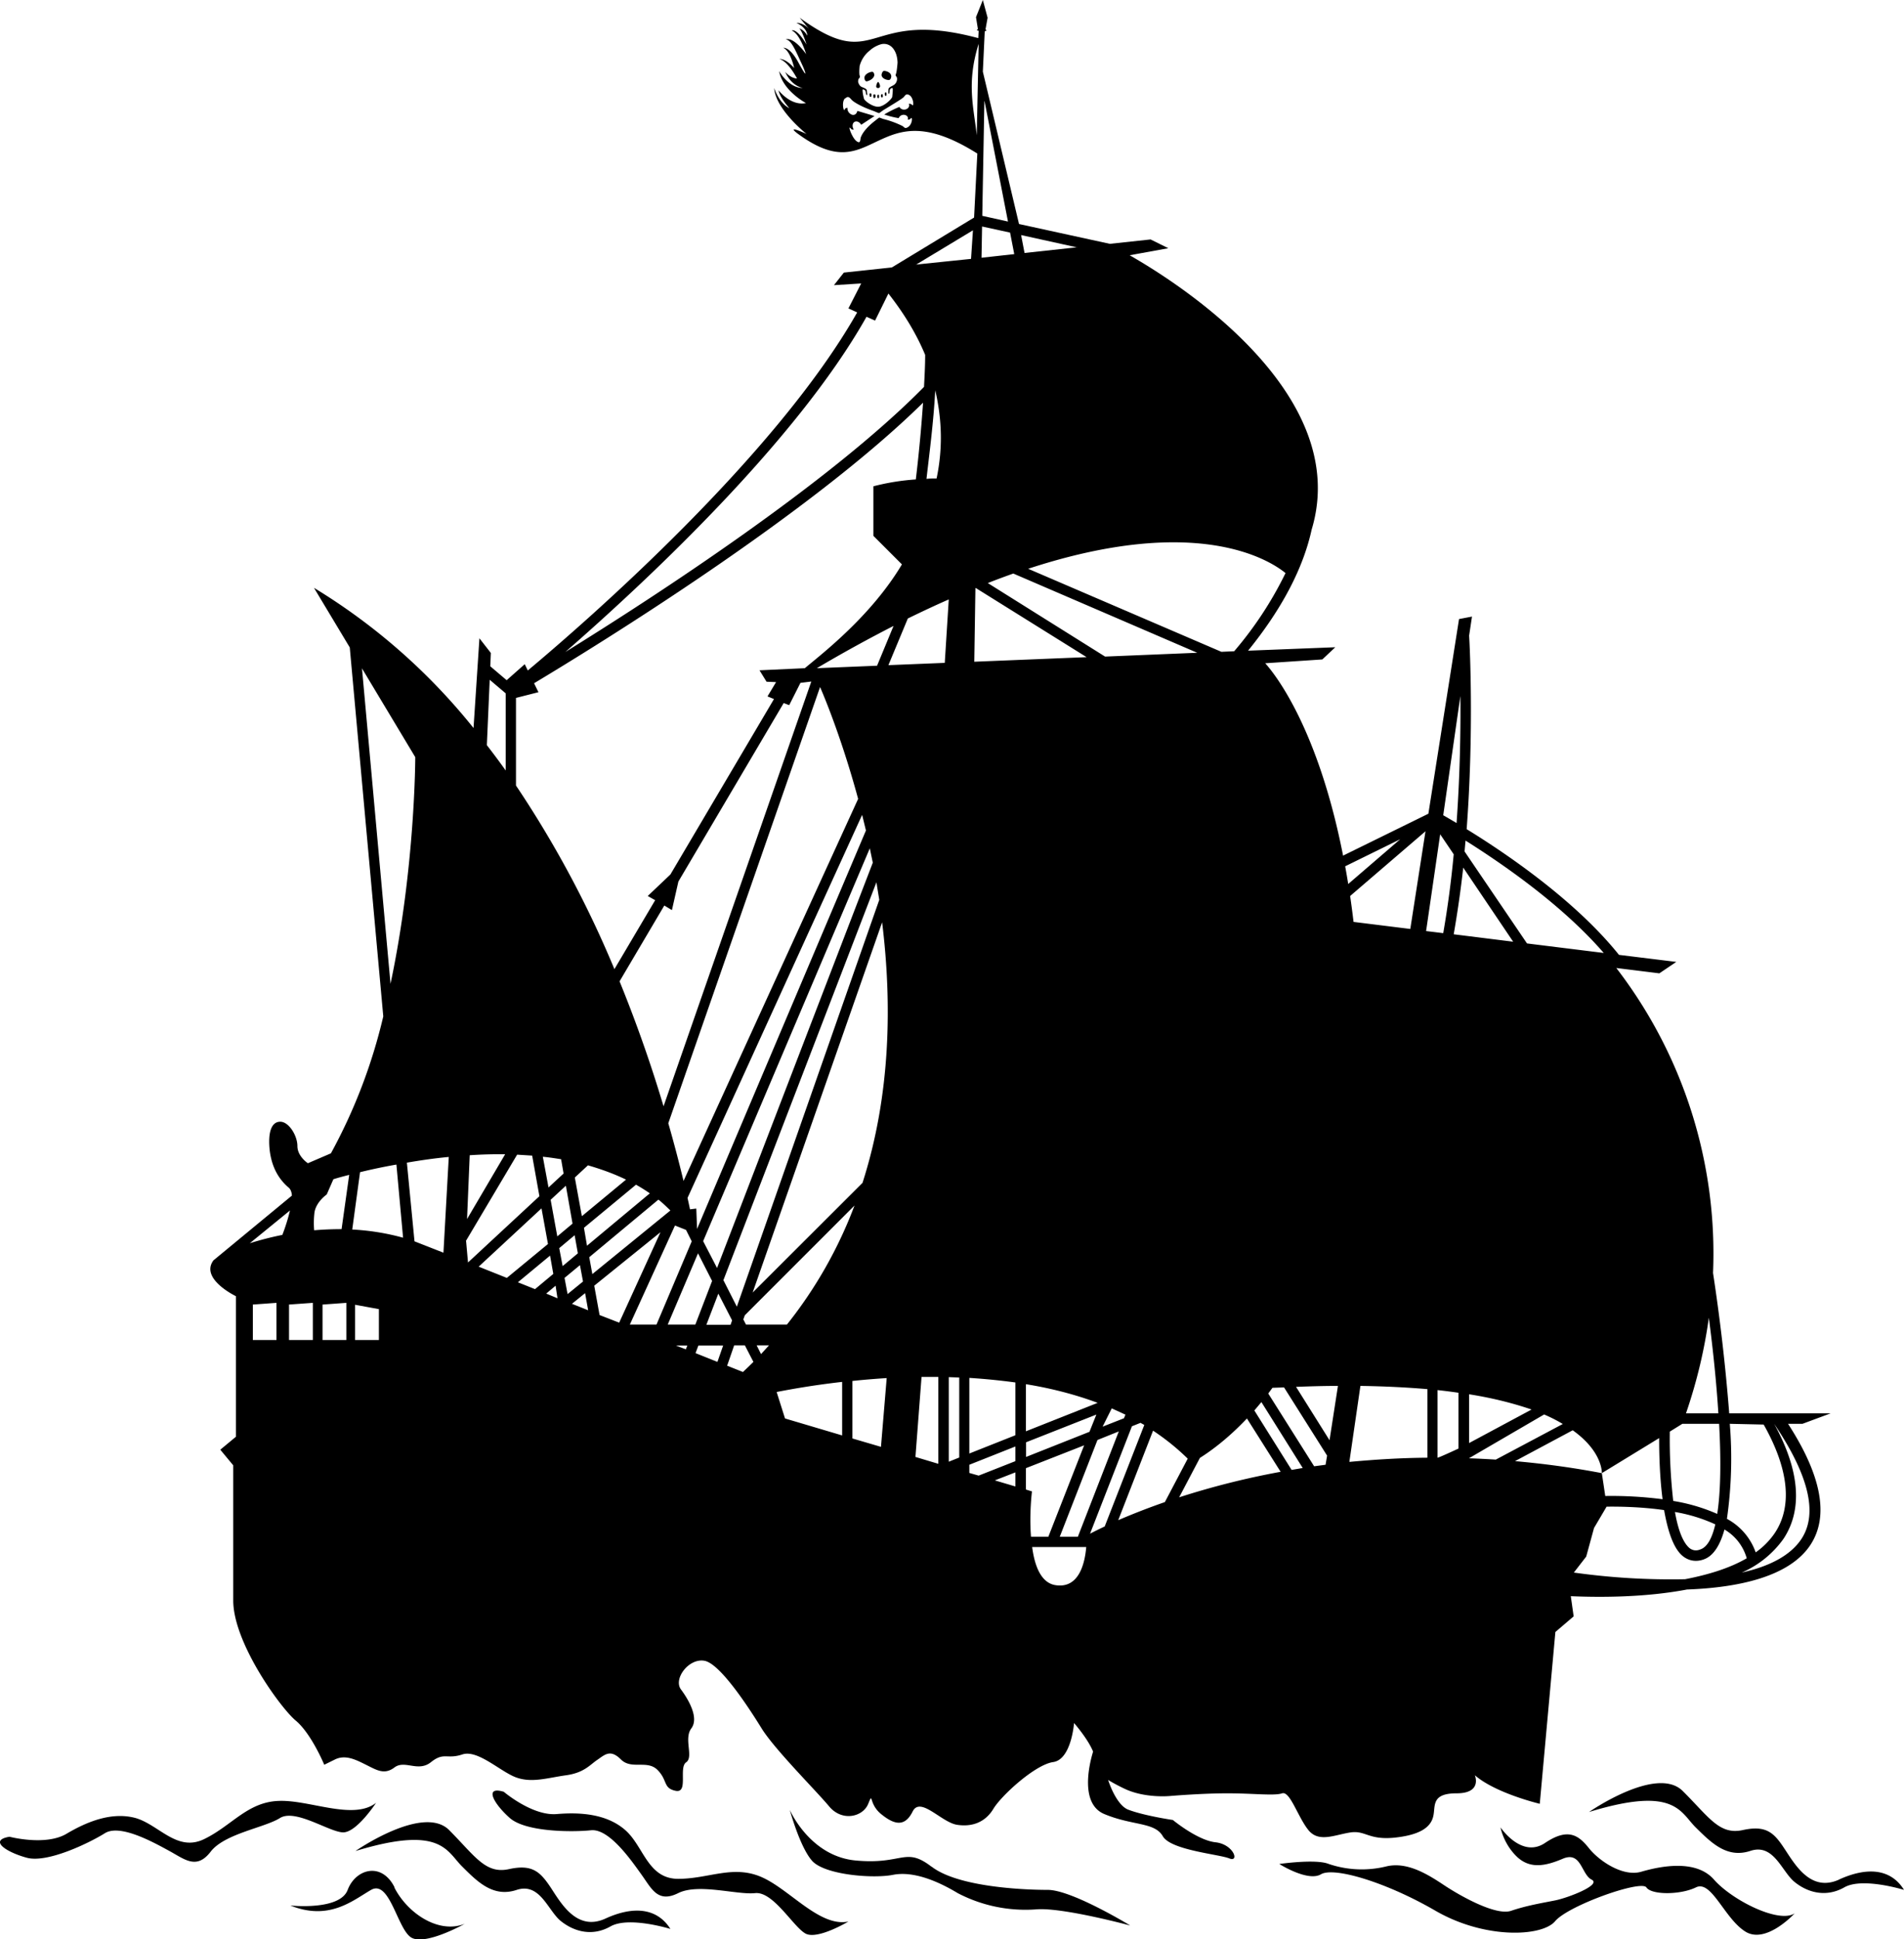 <svg xmlns="http://www.w3.org/2000/svg" width="960" height="977.405" shape-rendering="geometricPrecision" text-rendering="geometricPrecision" image-rendering="optimizeQuality" fill-rule="evenodd" clip-rule="evenodd" viewBox="0 0 10 10.181"><path d="M9.467 7.475l.148-.055h-.533a10.046 10.046 0 0 0-.085-.737 2.457 2.457 0 0 0-.508-1.601l.226.028.089-.06-.301-.037c-.23-.287-.595-.534-.8-.66.038-.508.017-.952.013-1.016l.015-.1-.068.013-.161 1.022-.448.22c-.13-.661-.352-.947-.409-1.01l.3-.02.068-.064-.458.018c.18-.222.29-.435.334-.636.217-.72-.717-1.304-.956-1.44l.203-.037-.093-.046-.214.023-.477-.104-.19-.8.01-.212.01-.004-.006-.006.011-.061L5.162 0l-.036.09.01.062-.006.006.01.004L5.138.2C4.54.04 4.615.394 4.2.093l.05.06C4.219.118 4.183.12 4.183.12c.06.028.057.067.057.067-.018-.032-.042-.038-.042-.038.017.017.038.085.038.085C4.183.144 4.158.16 4.158.16c.044.017.076.124.076.124-.072-.098-.107-.077-.107-.077.029.002.052.06.08.12.03.063.035.091-.012.004-.047-.088-.081-.08-.081-.08.038.016.057.106.057.106-.047-.053-.077-.047-.077-.047.046.012.092.102.092.102C4.15.41 4.124.377 4.124.377c.032.075.092.085.092.085C4.14.461 4.092.373 4.092.373c.018.103.141.168.141.168-.08.017-.144-.067-.144-.067.007.04.057.094.057.094-.056-.028-.08-.106-.08-.106.008.114.17.241.17.241C4.12.651 4.189.701 4.189.701c.21.155.306.093.426.037.118-.055.246-.103.518.068l-.017.336-.432.262-.252.027-.052.066.143-.009-.067.131.046.021c-.426.752-1.407 1.61-1.73 1.88l-.016-.033-.095.084-.086-.073.003-.07-.06-.077-.031.471a3.207 3.207 0 0 0-.838-.736l.188.313.176 1.937a2.852 2.852 0 0 1-.275.719l-.121.052s-.055-.036-.055-.09c0-.055-.045-.128-.09-.128-.046 0-.065.054-.056.146.01.09.046.154.1.2.01.008.016.023.017.042l-.412.34c-.072.097.118.188.118.188v.738l-.082.068.068.082v.71c0 .22.246.561.328.63.082.068.15.232.15.232l.055-.027c.055-.028.11 0 .164.027.055.027.096.055.15.014.055-.041.124.027.192-.028.068-.054.082-.013.164-.04.082-.028.205.095.287.122.082.028.164 0 .26-.013.095-.014.123-.055.164-.082.04-.028.068-.055.123 0 .055.054.137 0 .191.054.055.055.028.096.096.11.068.013.014-.123.055-.15.04-.028-.014-.124.027-.178.041-.055-.014-.15-.055-.205-.04-.055.041-.164.123-.15.082.013.233.245.301.355.068.11.287.328.355.41.069.082.178.054.205-.014.028-.068 0 0 .069.055.068.055.123.068.164-.014.04-.082.15.055.232.069.082.013.15-.014.192-.083.04-.068.218-.232.314-.246.096-.013.11-.205.11-.205s.073.083.1.15c-.018.058-.072.271.057.327.149.063.266.042.309.117.042.074.298.095.35.117.054.021.022-.075-.074-.085-.095-.011-.223-.117-.223-.117s-.15-.022-.234-.054c-.043-.016-.082-.084-.106-.156a.989.989 0 0 0 .08.043c.11.055.246.041.246.041s.164-.014.3-.014c.138 0 .247.014.288 0 .041-.013.082.123.137.192.054.068.136.027.218.014.082-.014.096.04.233.027.137-.014.191-.055.205-.11.014-.054-.014-.123.123-.123s.096-.095.096-.095c.109.095.341.15.341.15l.082-.902.096-.082-.015-.106c.162.007.394.006.61-.035.271-.01.539-.067.649-.235.098-.15.058-.363-.118-.635h.077zm-7.983-.992a1.675 1.675 0 0 0-.172.044l.211-.172a.99.99 0 0 1-.04.128zM1.9 3.507l.281.468s0 .577-.13 1.19l-.15-1.658zm-.105 2.946c-.05 0-.099.002-.145.006a.455.455 0 0 1 .002-.096c.01-.055.064-.092.064-.092l.035-.08c.025-.008.052-.015.083-.023l-.04.285zm.055.002l.041-.301c.057-.014.122-.028.191-.04l.035.384a1.238 1.238 0 0 0-.267-.043zm.48.122l-.153-.06-.04-.413c.07-.012.144-.023.22-.03l-.028.503zm4.422-3.569a1.93 1.93 0 0 1-.27.411l-.067.003L5.4 2.986c.884-.29 1.266-.047 1.351.022zm-1.094-1.71l-.277.03-.018-.094.295.065zm.63 2.129l-.484.02-.616-.386a4.17 4.17 0 0 1 .134-.05l.966.416zm-.53 4l-.036.09-.333.132v-.077l.368-.145zm-.37.087v-.247c.13.021.256.053.377.098l-.376.149zm.376.046l.112-.045-.215.553h-.095l.198-.508zm.027-.07l.048-.096.072.033-.008.019-.112.044zM5.171.531l.123.632-.135-.03.011-.602zm-.013.658l.147.032.022.113-.172.019.003-.164zm-.035 1.898h.002l.582.363-.59.024.006-.387zm-.572-1.424l.045.02.07-.142c.085.108.149.216.193.322 0 .055-.003.111-.006.168-.494.503-1.411 1.099-1.884 1.392.416-.363 1.21-1.1 1.582-1.76zm.297.45a8.01 8.01 0 0 1-.038.404 1.205 1.205 0 0 0-.223.036v.26l.15.15c-.164.275-.426.474-.51.545l-.238.011.037.06.05.002-.045.075.034.014-.544.921-.119.113.039.022-.214.362a5.552 5.552 0 0 0-.517-.964v-.46l.118-.03-.023-.047c.35-.21 1.449-.888 2.043-1.473zM3.661 6.452l-.004-.107-.033.004a5.062 5.062 0 0 0-.013-.06l.917-2.011.02.082-.887 2.092zm-.32-.232a.95.95 0 0 1 .072.045l-.33.275-.016-.094.273-.226zm-.285.165l-.037-.203.069-.064c.069.02.136.044.2.075l-.232.192zm.198-1.233l.235-.398.04.024.034-.15.553-.937.029.011.059-.117.057-.007-.776 2.23a7.197 7.197 0 0 0-.231-.656zm1.054-1.543c.035.081.12.294.199.585L3.59 6.2a7.24 7.24 0 0 0-.08-.303l.797-2.29zm.26.843l.016.077-.818 2.128-.073-.141.876-2.064zm-.795 2.34l.072.14-.008.023H3.71l.063-.164zm.026-.07l.804-2.09.015.092L3.87 6.86l-.07-.138zm.807-3.227l-.316.013c.142-.084.276-.157.403-.222l-.087.21zM2.972 6.225l.035.199-.08.067-.035-.192.08-.074zm-.091.01l-.03-.162c.033.003.064.008.096.013l.013.075-.08.074zm-.31-2.667l.085.072v.405a4.293 4.293 0 0 0-.099-.133l.015-.344zm-.104 2.497c.06-.004.123-.006.186-.005l-.2.34.014-.335zm-.02.45l.269-.453.079.005.038.213-.375.348-.01-.112zm.215.194l-.148-.059.33-.306.034.187-.216.178zm.058.023l.169-.14.017.096-.096.08-.09-.036zm.148.06l.05-.042.01.066-.06-.025zm.07-.24l.08-.067.017.095-.08.067-.018-.095zm.027.157l.081-.067.016.086-.081.066-.016-.085zm.039.136l.069-.056.016.09-.085-.034zm.09-.244l.364-.303c.022.017.042.037.063.057l-.41.334-.016-.088zm.158.343l-.103-.04-.028-.154.348-.281-.217.475zm.196.01h-.14l.237-.52.058.023.03.06-.185.437zm.154.13l-.052-.02h.06l-.008.02zm-.095-.13l.159-.374.074.145-.088.229h-.145zm.261.196l-.115-.046.015-.04h.13l-.03.086zm.134.053l-.083-.033.037-.107h.056l.045.087a2.504 2.504 0 0 1-.055.053zm.095-.094l-.023-.046h.065l-.042.046zm.426.427l-.3-.089-.044-.139c.072-.014.193-.036.344-.053v.28zm-.29-.582h-.215l-.014-.027.008-.022.576-.576a2.303 2.303 0 0 1-.355.625zm.494.642l-.15-.044V7.25c.057-.006.117-.011.18-.015l-.03.36zM4.53 6.21l-.577.576.68-1.944c.052.423.046.904-.103 1.368zm.398 1.475l-.12-.036.032-.42h.088v.456zm-.262-4.193l.102-.245c.074-.036.146-.07.215-.1l-.021.333-.296.012zm.246-1.443c.002-.002.001 0 0 0 .038.163.038.316.007.463-.018 0-.036 0-.053.002.014-.124.037-.296.046-.465 0 0-.001.002 0 0zm.126 5.603l-.055.022V7.23l.055.002v.421zM4.81 1.39l.3-.181-.01.15-.29.03zm.523 6.414l-.108-.032.108-.042v.074zm0-.133l-.193.076-.049-.014V7.69l.242-.096v.077zm0-.136l-.242.096v-.397c.08.005.161.013.242.024v.277zm.087.295l-.032-.01v-.112l.306-.12-.188.48h-.091c-.01-.12.005-.238.005-.238zm.123.492c-.075-.012-.109-.1-.122-.2h.284c-.007.083-.037.22-.162.2zm.259-.308a1.85 1.85 0 0 0-.077.038l.22-.564.045-.018.02.011-.208.533zm.316-.128c-.098.034-.18.067-.245.095l.183-.47c.065.043.126.092.182.147l-.12.228zm.075-.025l.109-.207c.051-.032.143-.097.247-.207l.177.28a4.191 4.191 0 0 0-.533.134zm.59-.145l-.195-.311.037-.044.217.346-.058.01zm.179-.026l-.06.008-.241-.382.022-.03.061-.002.226.358-.008.048zm.02-.13l-.175-.279c.077-.003.15-.005.22-.005l-.044.284zm2.103-.085l.178.004c.135.239.15.433.058.57a.398.398 0 0 1-.1.101.32.32 0 0 0-.151-.176 2.24 2.24 0 0 0 .015-.5zm-.11-.557c.022.168.04.341.05.502h-.17c.06-.175.098-.342.12-.502zm-.139.557h.193c.01.186.009.353-.01.473a.953.953 0 0 0-.231-.068 2.891 2.891 0 0 1-.018-.364l.066-.041zm.173.528c-.017.072-.042.12-.08.132-.02.008-.039.005-.055-.007-.036-.03-.061-.099-.077-.19a.84.84 0 0 1 .212.065zm-1.312-3.59c.194.122.508.338.726.59l-.403-.05-.328-.483.005-.056zM8.044 7.4l-.328.176V7.32c.133.021.24.05.328.08zm-.096-2.456l-.313-.039c.02-.115.037-.233.05-.35l.263.39zm-.278-1.29c.002.177-.002.413-.02.667a3.64 3.64 0 0 0-.07-.041l.09-.626zm-.605.894l.289-.142-.273.235a4.269 4.269 0 0 0-.016-.093zm.422-.185l-.08.514-.298-.037a5.066 5.066 0 0 0-.018-.136l.396-.34zm.01 3.29c-.144.001-.28.01-.41.022l.058-.399c.13.002.247.008.352.017v.36zM7.49 4.888l.074-.508.071.105a5.273 5.273 0 0 1-.055.414l-.09-.011zm.17 2.717s-.103.048-.11.048v-.355a3.1 3.1 0 0 1 .11.014v.293zm.055.051l.395-.23c.037.016.07.033.098.05l-.352.187a4.798 4.798 0 0 0-.141-.007zm.242.015l.303-.162c.159.113.153.225.153.225l.301-.184c0 .109.005.221.018.321a2.088 2.088 0 0 0-.301-.017l-.018-.12c-.157-.03-.309-.05-.456-.063zm.893.62a3.668 3.668 0 0 1-.584-.035l.065-.084.041-.15.066-.112c.08-.001.191.002.302.018.02.113.05.204.1.243.031.024.069.03.108.016.052-.018.087-.077.109-.157a.255.255 0 0 1 .117.151c-.091.053-.205.087-.324.11zm.611-.211c-.06.09-.174.145-.313.176a.526.526 0 0 0 .219-.177c.1-.151.088-.355-.049-.604.18.267.232.47.143.605zm-4.55-6.031zM2.177 6.516c.002 0 .001 0 0 0zM4.892 9.8c-.138-.106-.149-.01-.394-.032-.244-.02-.35-.266-.35-.266s.052.192.116.266c.064.075.32.096.426.075.106-.021.234.032.34.096a.768.768 0 0 0 .416.085c.138-.01.49.085.49.085s-.306-.187-.433-.187c-.128 0-.472-.015-.61-.122zm-.894.054c-.149-.064-.277.01-.436.01-.16 0-.181-.17-.277-.255-.096-.085-.234-.096-.362-.085-.128.01-.277-.117-.277-.117-.106-.032-.053.063.032.138.085.074.33.074.426.064.096-.01.213.16.266.234.053.074.085.149.192.096.106-.053.308.01.404 0 .096-.01.202.18.266.213.064.032.224-.064.224-.064-.15.032-.309-.17-.458-.234zm-2.023-.389c-.12.094-.352-.018-.514-.01-.162.007-.244.13-.388.2-.143.07-.237-.074-.36-.11-.124-.034-.253.017-.363.082-.11.066-.3.016-.3.016-.11.018-.02.08.09.11.108.03.328-.077.41-.128.081-.052.261.05.342.094.08.044.141.097.214.003.072-.095.282-.126.364-.177.081-.051.26.074.332.075.071.001.173-.155.173-.155zm7.027.403c-.096-.11-.287-.069-.383-.041-.095.027-.218-.055-.273-.123-.055-.069-.11-.11-.232-.028-.123.082-.233-.082-.233-.082s.014.082.082.15c.069.069.15.055.246.014.096-.04.096.082.15.11.055.027-.122.095-.19.109-.07.014-.151.027-.233.055-.082.027-.273-.082-.355-.137-.083-.055-.192-.123-.301-.096a.541.541 0 0 1-.301-.013c-.068-.028-.26 0-.26 0s.15.095.219.054c.068-.04.342.041.602.192.26.15.56.136.628.054.069-.082.451-.218.479-.177.027.04.177.04.26 0 .082-.041.15.164.26.232.109.068.259-.096.259-.096-.082.055-.328-.068-.424-.177zm-5.823.205c-.15.068-.233-.082-.287-.164-.055-.082-.096-.123-.219-.096-.123.027-.178-.068-.314-.205-.137-.137-.492.11-.492.11.45-.137.478 0 .56.081.082.082.164.164.287.123.123-.04.164.11.232.164.069.055.164.082.26.028.096-.055.315.013.315.013-.069-.109-.192-.123-.342-.054zm6.48-.205c-.151.068-.233-.082-.288-.164-.054-.082-.095-.123-.218-.096-.123.027-.178-.069-.315-.205-.137-.137-.492.11-.492.11.451-.138.478 0 .56.081.083.082.165.164.288.123.123-.04.164.11.232.164.068.055.164.082.26.028.095-.055.314.013.314.013-.068-.11-.191-.123-.342-.054zm-7.587.04c-.069-.136-.205-.095-.246.014-.041.11-.301.082-.301.082.205.082.328-.027.424-.082.095-.054.136.192.205.246.068.055.287-.068.287-.068-.137.055-.301-.055-.37-.191zM5.13.71l.01-.48c-.065.206-.026.332-.01.48zM4.615.56c-.03.003-.073-.03-.077-.041-.004-.013-.011-.049-.006-.05.005 0 .013.005.014.01.002.007.002.02.007.02.004 0 0-.012 0-.023 0-.01-.016-.015-.028-.02C4.513.45 4.508.435 4.507.43c0-.007 0-.014.006-.02a.011.011 0 0 0 .002-.013c-.004-.014 0-.051 0-.051a.152.152 0 0 1 .052-.08.153.153 0 0 1 .061-.034.06.06 0 0 1 .055.014c.017.016.03.043.031.083 0 0-.003.042-.008.058 0 0-.004.007 0 .013.006.006.006.013.005.02-.001.007-.006.02-.018.027-.012.007-.027.012-.027.023s-.002.022.002.022.004-.012.005-.019c.001-.006.008-.011.013-.011.006 0 .001.035 0 .047-.004.012-.041.048-.07.051zm.028-.188c.01 0 .037.007.038.028 0 0 0 .019-.013.02-.012 0-.038-.008-.038-.028 0 0 .003-.019.013-.02zM4.58.377c-.01 0-.038.01-.04.03 0 0 0 .02.012.02.012-.002.037-.013.04-.033 0 0-.001-.018-.012-.017zm.032.085c-.003 0-.01 0-.01-.009 0-.008.006-.022.01-.023.003 0 .01.014.01.022 0 .009-.007.01-.01.01zm.044.028v.007a.005.005 0 0 1-.004.006.005.005 0 0 1-.005-.005V.49c0-.002.001-.005.004-.005s.005.002.005.005zm-.02.008l.001.008a.005.005 0 0 1-.004.005.005.005 0 0 1-.006-.005V.5c0-.003.002-.005.005-.006.002 0 .005.002.005.005zM4.567.495v.008c0 .003.003.005.006.005a.005.005 0 0 0 .004-.006V.494A.005.005 0 0 0 4.571.49a.005.005 0 0 0-.005.005zm.02.006V.51c0 .003.003.005.006.004a.005.005 0 0 0 .005-.005V.5A.005.005 0 0 0 4.59.496.005.005 0 0 0 4.586.5zm.03.001V.51a.005.005 0 0 1-.004.005.005.005 0 0 1-.005-.005V.503c0-.003.001-.005.004-.006.003 0 .005.002.005.005zm-.178.015c.018-.018.026 0 .037.01.01.009.044.032.116.057a.222.222 0 0 0 .025.01.452.452 0 0 0 .021-.015c.066-.04.096-.059.106-.067.01-.009.014-.026.036-.01.02.018.02.062.01.048-.004-.004-.01-.006-.017-.005.004.008.002.017-.006.024a.03.03 0 0 1-.037 0 .023.023 0 0 1-.006-.008.628.628 0 0 0-.08.04C4.67.61 4.7.617 4.72.62a.023.023 0 0 1 .005-.008.028.028 0 0 1 .036-.005c.007.005.01.013.006.021.007 0 .012-.001.016-.006.01-.013.01.025-.01.042-.02.016-.024.003-.032-.002a.49.49 0 0 0-.104-.038.245.245 0 0 0-.019-.007.149.149 0 0 0-.017.013c-.06.045-.075.078-.08.091-.004.013 0 .038-.025.018-.024-.022-.044-.084-.029-.066.005.007.01.008.017.007-.007-.011-.008-.024-.003-.033.007-.012.022-.013.034-.002a.036.036 0 0 1 .008.01l.07-.046-.09-.027a.028.028 0 0 1-.004.01c-.007.013-.022.015-.035.004a.034.034 0 0 1-.013-.03c-.006 0-.012.002-.014.008-.006.018-.018-.037 0-.057zM1.328 6.85v.185h.124V6.84l-.125.009zm.19 0v.185h.125V6.84l-.126.009zm.176 0v.185h.125V6.84l-.125.009zm.171 0v.185h.125v-.162l-.125-.023z"/></svg>